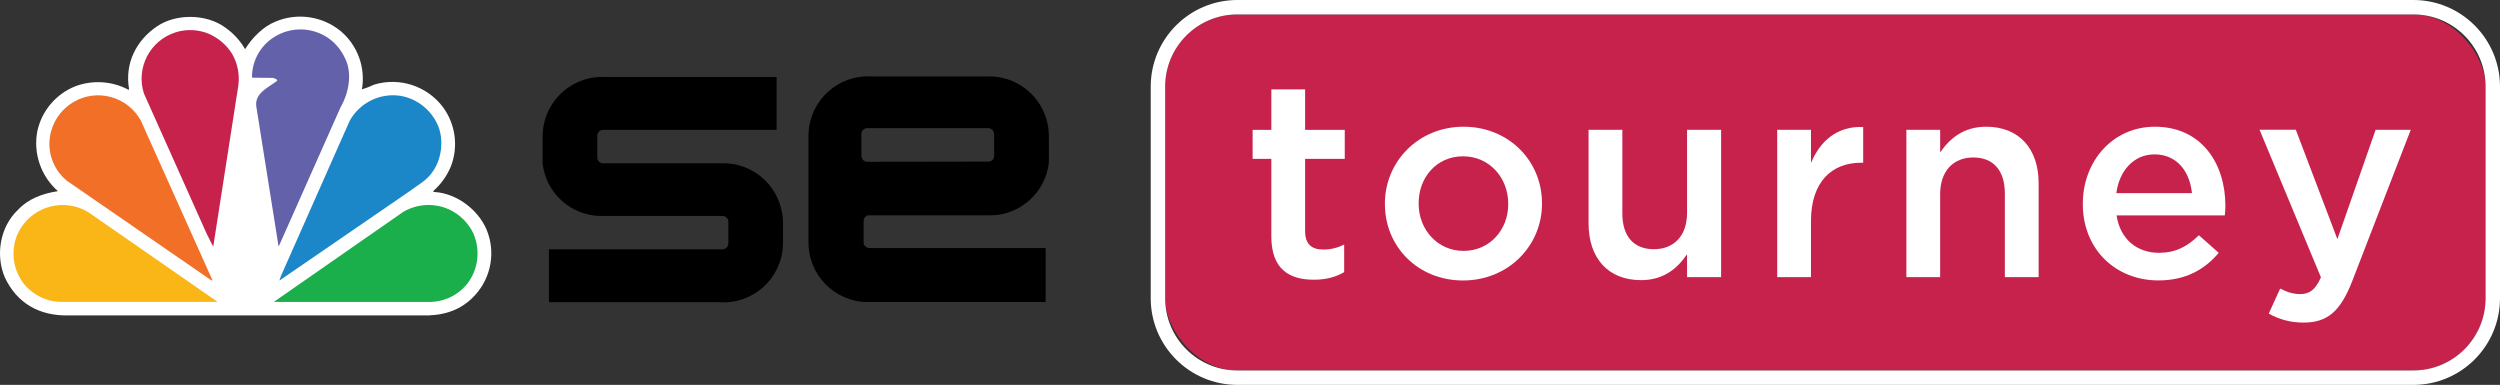 <?xml version="1.0" encoding="UTF-8"?><svg id="Layer_1" xmlns="http://www.w3.org/2000/svg" viewBox="0 0 519.65 80"><rect x="0" y="0" width="519.65" height="80" fill="#333333" stroke="none"/><defs><style>.cls-1{fill:#fab516;}.cls-2{fill:#fff;}.cls-3{fill:#f16f26;}.cls-4{fill:#c7224c;}.cls-5{fill:#1aaf4b;}.cls-6{fill:#1b87c8;}.cls-7{fill:#6361aa;}</style></defs><g><g id="Layer_1-2"><g><path class="cls-2" d="m50.94,10.23c1.41-2.31,3.75-4.71,6.26-5.71,4.57-1.95,9.84-1.18,13.66,1.98,3.49,2.97,5.15,7.56,4.37,12.08.88-.27,1.74-.61,2.57-1,5.27-1.58,10.96.29,14.27,4.68,2.59,3.52,3.23,8.11,1.7,12.2-.81,2.03-2.1,3.84-3.75,5.28l.17.16c4.93.24,9.78,4.07,11.29,8.74,1.54,4.69.26,9.85-3.29,13.28-2.83,2.79-6.46,3.77-10.51,3.64H14.21c-6.04.13-10.7-2.54-13.21-7.91C-.97,53.05,0,47.16,3.69,43.66c2.3-2.44,5.21-3.43,8.35-3.93-3.56-3.12-5.19-7.91-4.26-12.56.94-4.19,3.88-7.65,7.88-9.24,3.62-1.35,7.64-1.09,11.05.73l.12-.13c-.93-5.33,1.46-10.13,5.83-13.07,3.93-2.66,10.24-2.6,14.11.23,1.72,1.19,3.15,2.74,4.19,4.55"/><path class="cls-7" d="m71.76,12.19c1.56,3.18.66,7.35-1.01,10.2l-12.75,28.69-.1.12-4.63-29.1c-.37-2.78,2.64-3.98,4.37-5.33-.08-.41-.55-.39-.84-.58l-4.3-.04-.12-.14c0-3.65,2.03-6.99,5.26-8.69,3.63-1.94,8.07-1.51,11.26,1.09,1.22,1.03,2.19,2.32,2.85,3.77"/><path class="cls-4" d="m48.26,11.22c1.14,1.98,1.59,4.29,1.28,6.56l-5.19,33.32c0,.05,0,.09-.07.11l-1.34-2.67-13.03-29.12c-1.69-5.31,1.24-10.99,6.56-12.69,2.28-.73,4.74-.62,6.95.3,2,.88,3.69,2.34,4.85,4.19"/><path class="cls-6" d="m90.62,25.25c1.75,2.99,1.36,7.51-.59,10.29-1.21,1.95-3.21,2.91-4.88,4.2l-27,18.53h-.07l.31-.89,14.31-32.3c2.1-3.76,6.31-5.81,10.56-5.16,3.14.55,5.86,2.52,7.37,5.33"/><path class="cls-3" d="m29.28,25.08l14.89,33.19h-.24l-30.03-20.7c-3.04-2.49-4.33-6.54-3.26-10.32,1.49-5.39,7.06-8.56,12.46-7.07,2.64.73,4.86,2.49,6.18,4.88"/><path class="cls-5" d="m98.45,48.67c1.43,3.38.96,7.26-1.24,10.2-1.98,2.55-5.06,3.99-8.29,3.89h-32.01l26.82-18.66c2.87-1.73,6.4-1.97,9.47-.63,2.33,1.03,4.2,2.88,5.27,5.19"/><path class="cls-1" d="m3.64,48.67c-1.45,3.37-.98,7.27,1.22,10.2,1.99,2.54,5.07,3.98,8.3,3.87h32.06l-26.86-18.63c-4.86-2.95-11.18-1.4-14.13,3.45-.22.36-.41.73-.58,1.11"/></g></g><g><path d="m162.56,44.26c-1.02-6.1-6.39-10.5-12.57-10.32h-24.65c-.65,0-1.19-.53-1.19-1.18v-4.55c0-.66.53-1.19,1.19-1.21h36.09v-11h-35.58c-6.31-.34-11.87,4.11-12.9,10.35-.11.7-.16,1.41-.17,2.12v5.42c.66,6.25,5.92,10.99,12.21,11h25.2c.66,0,1.19.53,1.21,1.19v4.53c-.01.66-.54,1.19-1.21,1.21h-36.09v11h35.57c6.81.4,12.66-4.8,13.06-11.61.02-.31.02-.62.02-.93v-3.87c0-.71-.06-1.42-.17-2.12Z"/><path d="m180.72,44.76h25.08c6.28,0,11.55-4.75,12.22-11v-5.41c0-.71-.06-1.42-.17-2.12-1.05-6.23-6.6-10.67-12.9-10.34h-23.83c-6.82-.39-12.66,4.83-13.05,11.65-.02.3-.02.59-.02.89v21.8c-.1,6.83,5.35,12.45,12.18,12.56.3,0,.59,0,.89-.02h36.22v-11.21h-36.62c-.67,0-1.21-.54-1.21-1.21v-4.53c.06-.62.58-1.09,1.21-1.08Zm-1.67-12.31v-4.61c.01-.66.54-1.19,1.21-1.21h25.19c.44.01.84.26,1.04.66.09.17.14.36.15.55v4.57c0,.65-.53,1.18-1.18,1.18l-25.19.04c-.66,0-1.19-.53-1.21-1.18Z"/></g></g><g><g><rect class="cls-4" x="242.19" y="3" width="274.46" height="74" rx="15" ry="15"/><path class="cls-2" d="m501.65,3c8.28,0,15,6.72,15,15v44c0,8.28-6.72,15-15,15h-244.46c-8.28,0-15-6.72-15-15V18c0-8.28,6.72-15,15-15h244.46m0-3h-244.46c-9.93,0-18,8.07-18,18v44c0,9.93,8.07,18,18,18h244.46c9.93,0,18-8.07,18-18V18c0-9.93-8.07-18-18-18h0Z"/></g><g><path class="cls-2" d="m264.26,49.14v-16.12h-3.89v-6.03h3.89v-8.41h7.02v8.41h8.24v6.03h-8.24v15.02c0,2.73,1.39,3.83,3.77,3.83,1.57,0,2.96-.35,4.35-1.04v5.74c-1.74.99-3.65,1.57-6.32,1.57-5.16,0-8.82-2.26-8.82-8.99Z"/><path class="cls-2" d="m287.86,42.47v-.12c0-8.76,6.96-16.01,16.36-16.01s16.3,7.13,16.3,15.89v.12c0,8.7-6.96,15.95-16.41,15.95s-16.24-7.13-16.24-15.83Zm25.64,0v-.12c0-5.39-3.89-9.86-9.4-9.86s-9.22,4.41-9.22,9.74v.12c0,5.34,3.89,9.8,9.34,9.8s9.28-4.41,9.28-9.69Z"/><path class="cls-2" d="m330.2,46.47v-19.49h7.02v17.4c0,4.76,2.38,7.42,6.55,7.42s6.9-2.78,6.9-7.54v-17.28h7.08v30.62h-7.08v-4.76c-1.97,2.9-4.81,5.39-9.57,5.39-6.9,0-10.9-4.64-10.9-11.77Z"/><path class="cls-2" d="m369.41,26.98h7.02v6.9c1.91-4.58,5.45-7.71,10.85-7.48v7.42h-.41c-6.15,0-10.44,4-10.44,12.12v11.66h-7.02v-30.62Z"/><path class="cls-2" d="m396.26,26.98h7.02v4.7c1.97-2.84,4.81-5.34,9.57-5.34,6.9,0,10.9,4.64,10.9,11.72v19.55h-7.02v-17.4c0-4.76-2.38-7.48-6.55-7.48s-6.9,2.84-6.9,7.6v17.28h-7.02v-30.62Z"/><path class="cls-2" d="m432.94,42.41v-.12c0-8.76,6.21-15.95,14.96-15.95,9.74,0,14.67,7.66,14.67,16.47,0,.64-.06,1.28-.12,1.97h-22.5c.75,4.99,4.29,7.77,8.82,7.77,3.42,0,5.86-1.28,8.29-3.65l4.12,3.65c-2.9,3.48-6.9,5.74-12.53,5.74-8.87,0-15.72-6.44-15.72-15.89Zm22.68-2.26c-.46-4.52-3.13-8.06-7.77-8.06-4.29,0-7.31,3.31-7.95,8.06h15.72Z"/><path class="cls-2" d="m493.79,26.98h7.31l-12.18,31.49c-2.44,6.26-5.16,8.58-10.09,8.58-2.9,0-5.1-.7-7.25-1.86l2.38-5.22c1.28.7,2.67,1.16,4.12,1.16,1.97,0,3.19-.87,4.35-3.48l-12.76-30.68h7.54l8.64,22.74,7.95-22.74Z"/></g></g></svg>
